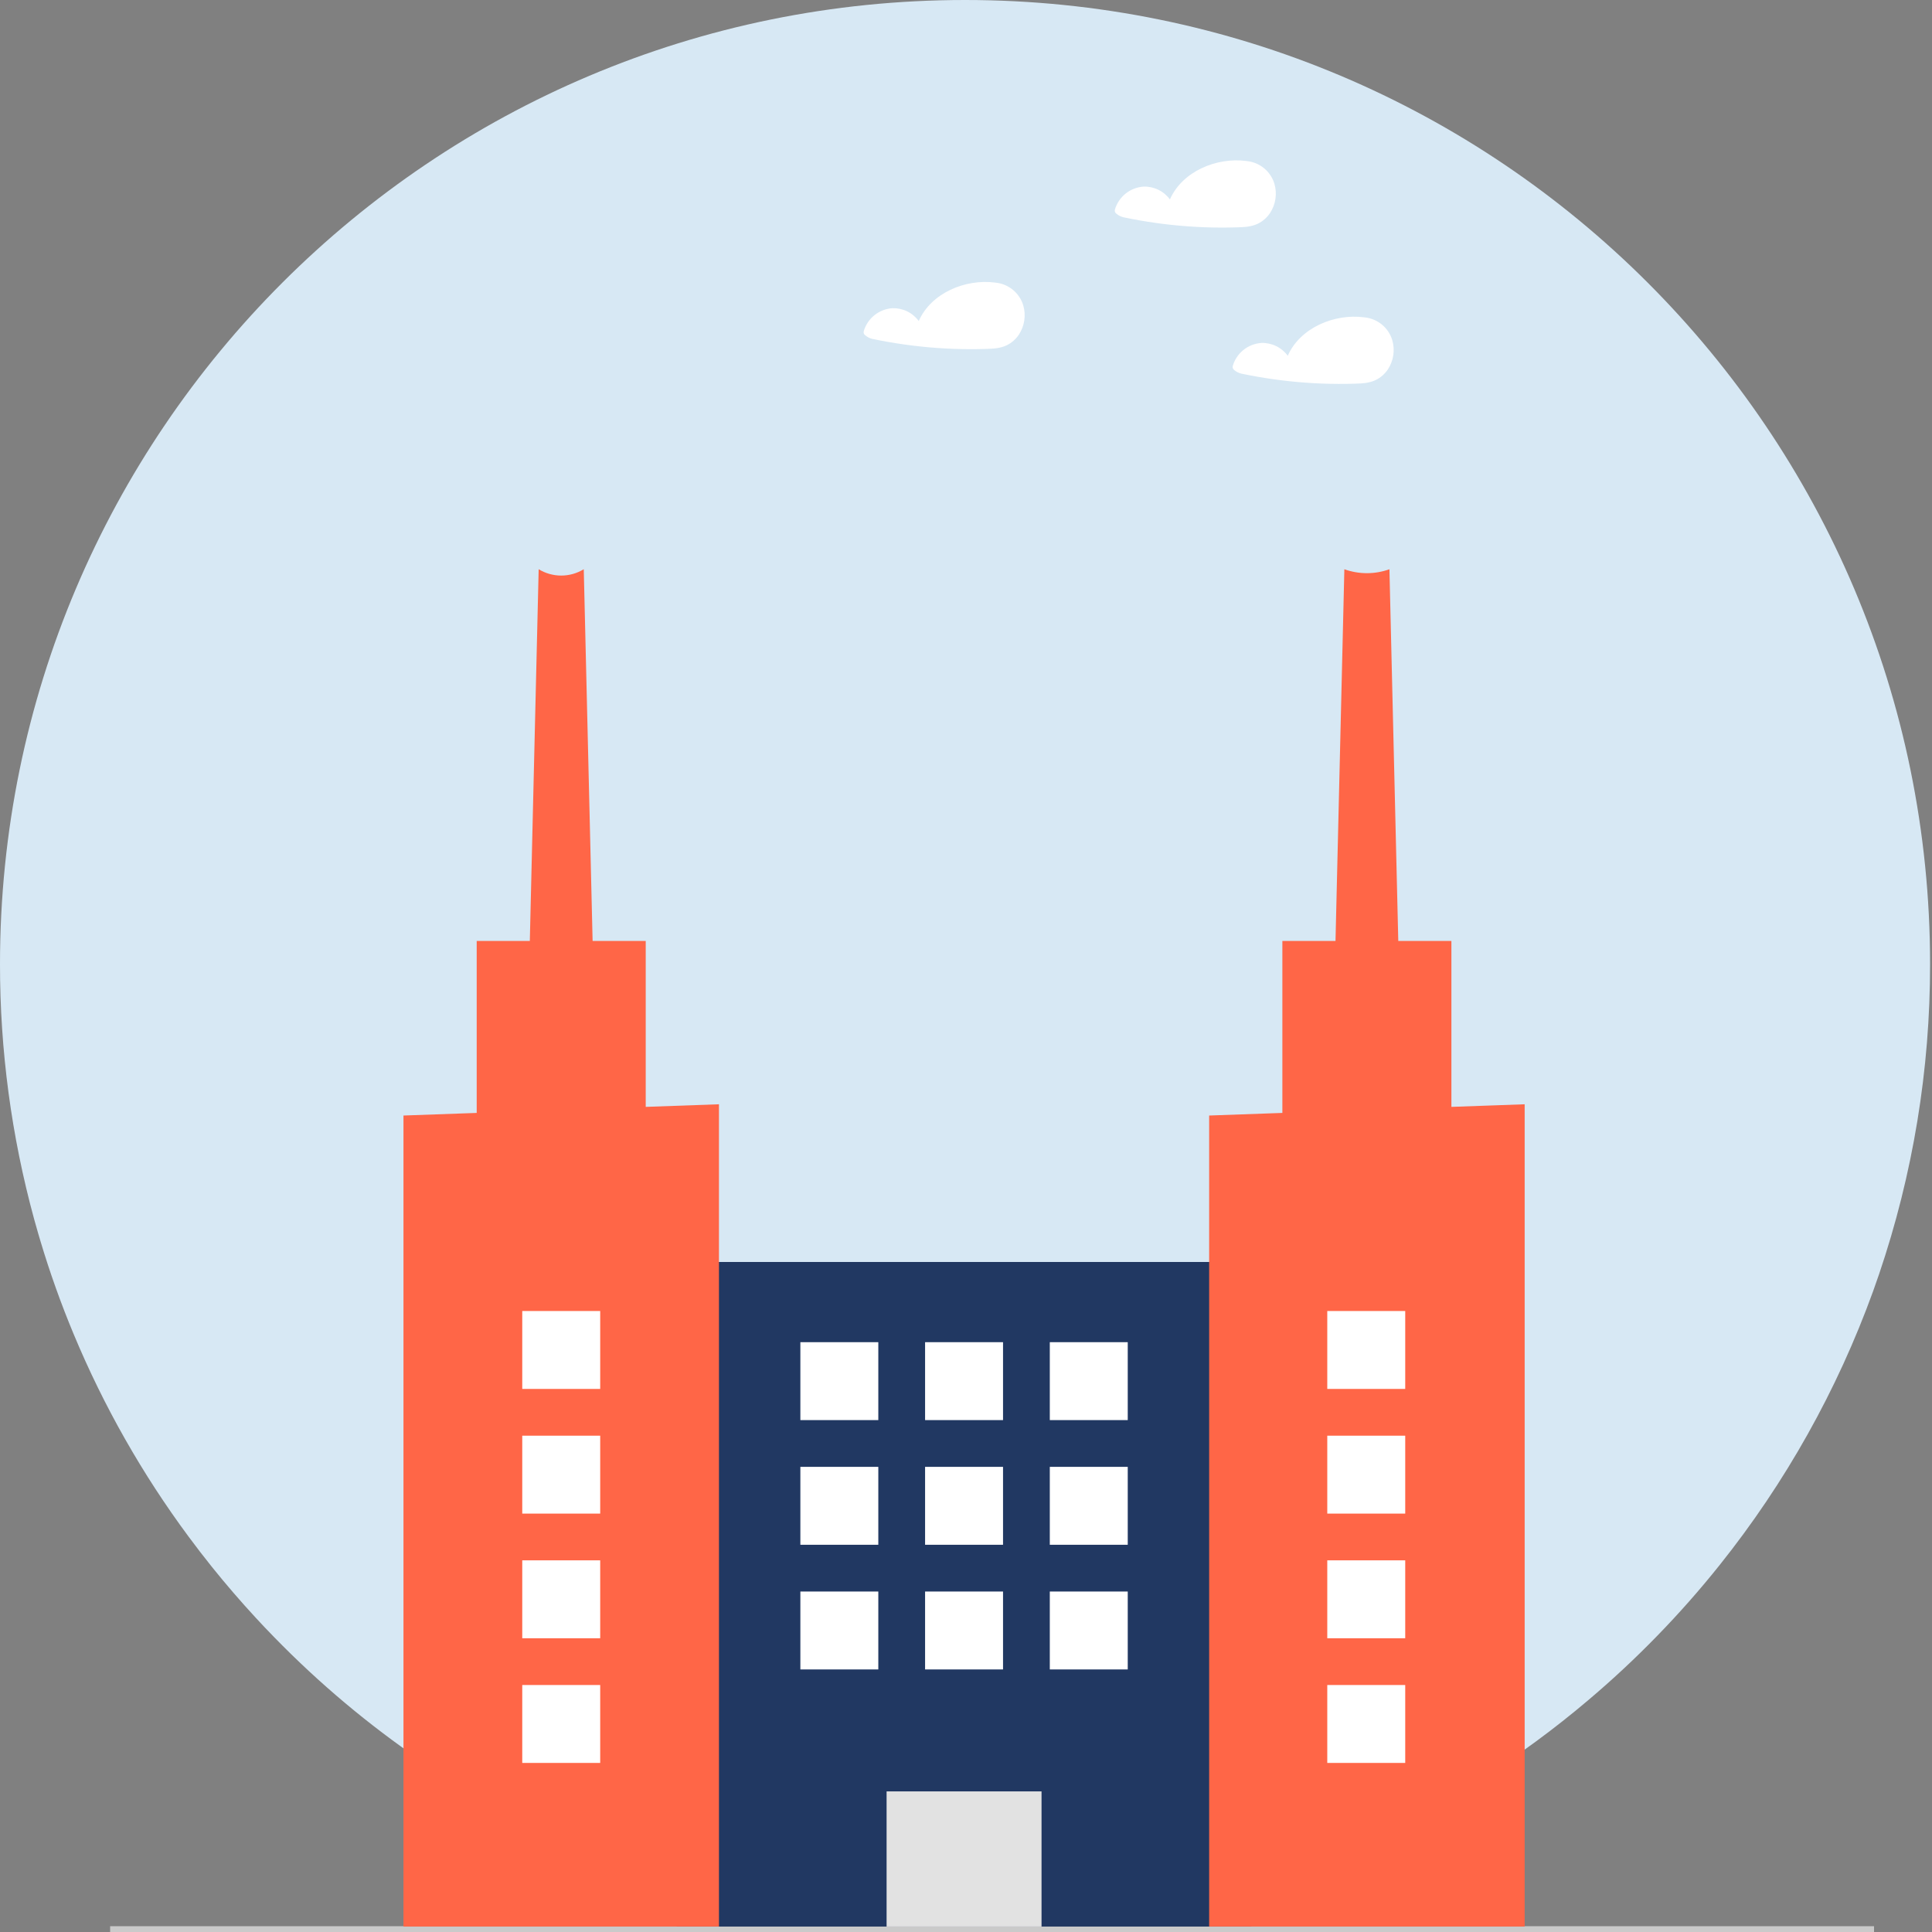 <svg width="1000" height="1000" viewBox="0 0 1000 1000" fill="none" xmlns="http://www.w3.org/2000/svg">
<rect x="0" y="0" width="1000" height="1000" fill="#808080" stroke="none"/>
<g clip-path="url(#clip0_320_258)">
<path d="M999.003 499.002C999.064 553.567 990.153 607.772 972.624 659.451C971.619 662.403 970.589 665.346 969.535 668.279C950.972 719.562 924.13 767.464 890.073 810.082C879.906 822.822 869.132 835.037 857.753 846.724C846.374 858.432 834.428 869.568 821.916 880.134C752.124 939.26 667.345 977.985 576.924 992.04H576.909C565.382 993.827 553.742 995.219 541.989 996.218C527.994 997.399 513.831 997.995 499.501 998.005C432.863 998.091 366.884 984.814 305.476 958.96C244.068 933.106 188.479 895.202 142.003 847.492C138.737 844.155 135.521 840.77 132.353 837.335C124.462 828.787 116.871 819.973 109.58 810.894C105.487 805.785 101.492 800.598 97.595 795.333C73.594 762.94 53.625 727.752 38.128 690.542C31.519 674.695 25.748 658.512 20.837 642.06C20.483 640.893 20.143 639.727 19.803 638.561C19.064 636.051 18.35 633.526 17.66 630.987C5.904 587.977 -0.035 543.587 0 499.002C0 223.414 223.638 0 499.501 0C775.365 0 999.003 223.414 999.003 499.002Z" fill="#D7E8F4"/>
<path d="M970 997H57V1000H970V997Z" fill="#CACACA"/>
<path d="M720.616 175.981C719.666 172.877 717.829 170.119 715.329 168.045C712.83 165.97 709.778 164.671 706.549 164.306C706.476 164.296 706.406 164.309 706.334 164.304C706.24 164.276 706.144 164.254 706.047 164.238C690.681 162.255 672.944 169.594 666.54 184.141C664.978 182.014 662.92 180.298 660.545 179.142C658.17 177.986 655.548 177.425 652.908 177.507C649.502 177.734 646.25 179.003 643.593 181.142C640.936 183.281 639.003 186.185 638.058 189.46C637.958 189.861 637.988 190.283 638.144 190.666C638.3 191.049 638.574 191.372 638.926 191.589C639.941 192.447 641.143 193.057 642.436 193.368C645.227 193.958 648.027 194.499 650.838 194.99C656.321 195.949 661.834 196.724 667.375 197.315C678.624 198.519 689.942 198.946 701.249 198.593C705.014 198.476 708.646 198.351 712.097 196.692C714.607 195.453 716.751 193.585 718.32 191.269C719.797 189.042 720.768 186.52 721.165 183.879C721.562 181.238 721.375 178.542 720.616 175.981V175.981Z" fill="white"/>
<path d="M529.616 157.998C528.666 154.895 526.829 152.136 524.329 150.062C521.83 147.988 518.778 146.688 515.549 146.323C515.476 146.313 515.406 146.327 515.334 146.322C515.24 146.293 515.144 146.271 515.047 146.256C499.681 144.273 481.944 151.612 475.54 166.159C473.978 164.031 471.92 162.315 469.545 161.16C467.17 160.004 464.548 159.443 461.908 159.525C458.502 159.752 455.25 161.021 452.593 163.159C449.936 165.298 448.003 168.203 447.058 171.477C446.958 171.878 446.988 172.301 447.144 172.683C447.3 173.066 447.574 173.389 447.926 173.606C448.941 174.465 450.143 175.074 451.436 175.386C454.227 175.976 457.027 176.517 459.838 177.008C465.321 177.966 470.834 178.741 476.375 179.332C487.624 180.536 498.942 180.963 510.249 180.611C514.014 180.494 517.646 180.369 521.097 178.709C523.607 177.471 525.751 175.602 527.32 173.286C528.797 171.06 529.768 168.538 530.165 165.897C530.562 163.255 530.375 160.56 529.616 157.998V157.998Z" fill="white"/>
<path d="M659.616 95.061C658.666 91.958 656.829 89.199 654.329 87.125C651.83 85.051 648.778 83.751 645.549 83.386C645.476 83.376 645.406 83.39 645.334 83.385C645.24 83.356 645.144 83.334 645.047 83.319C629.681 81.336 611.944 88.675 605.54 103.222C603.978 101.094 601.92 99.378 599.545 98.223C597.17 97.067 594.548 96.506 591.908 96.588C588.502 96.815 585.25 98.084 582.593 100.222C579.936 102.361 578.003 105.266 577.058 108.54C576.958 108.941 576.988 109.364 577.144 109.746C577.3 110.129 577.574 110.452 577.926 110.669C578.941 111.528 580.143 112.137 581.436 112.449C584.227 113.039 587.027 113.58 589.838 114.071C595.321 115.029 600.834 115.804 606.375 116.395C617.624 117.599 628.942 118.026 640.249 117.674C644.014 117.557 647.646 117.432 651.097 115.772C653.607 114.534 655.751 112.665 657.32 110.349C658.797 108.123 659.768 105.601 660.165 102.96C660.562 100.318 660.375 97.623 659.616 95.061V95.061Z" fill="white"/>
<path d="M350.267 997.18H647.719V653.2H350.267L350.267 997.18Z" fill="#213862"/>
<path d="M458.898 997.18H539.094V927.218H458.898V997.18Z" fill="#E2E2E2"/>
<path d="M272.984 539.506H307.983L306.733 487.039V487.019L302.153 294.631C298.639 296.778 294.601 297.913 290.484 297.913C286.366 297.913 282.328 296.778 278.814 294.631L274.235 487.019V487.039L272.984 539.506Z" fill="#FF6647"/>
<path d="M208.836 577.396V997.175H372.13V571.568L334.225 572.919V487.04H246.739V576.045L208.836 577.396Z" fill="#FF6647"/>
<path d="M690.004 539.511H724.998L719.166 294.644C711.625 297.352 703.377 297.352 695.836 294.644L690.004 539.511Z" fill="#FF6647"/>
<path d="M625.852 577.396V997.175H789.163V571.568L775.749 572.052L751.24 572.919V487.04H663.755V576.045L625.852 577.396Z" fill="#FF6647"/>
<path d="M543.375 735.041H583.719V694.712H543.375V735.041Z" fill="white"/>
<path d="M478.824 735.041H519.168V694.712H478.824V735.041Z" fill="white"/>
<path d="M414.269 735.041H454.613V694.712H414.269V735.041Z" fill="white"/>
<path d="M543.375 799.57H583.719V759.241H543.375V799.57Z" fill="white"/>
<path d="M478.824 799.57H519.168V759.241H478.824V799.57Z" fill="white"/>
<path d="M414.269 799.57H454.613V759.241H414.269V799.57Z" fill="white"/>
<path d="M543.375 864.099H583.719V823.77H543.375V864.099Z" fill="white"/>
<path d="M478.824 864.099H519.168V823.77H478.824V864.099Z" fill="white"/>
<path d="M414.269 864.099H454.613V823.77H414.269V864.099Z" fill="white"/>
<path d="M270.316 718.907H310.66V678.579H270.316V718.907Z" fill="white"/>
<path d="M270.316 783.436H310.66V743.108H270.316V783.436Z" fill="white"/>
<path d="M270.316 847.958H310.66V807.63H270.316V847.958Z" fill="white"/>
<path d="M270.316 912.487H310.66V872.159H270.316V912.487Z" fill="white"/>
<path d="M686.996 718.907H727.34V678.579H686.996V718.907Z" fill="white"/>
<path d="M686.996 783.436H727.34V743.108H686.996V783.436Z" fill="white"/>
<path d="M686.996 847.958H727.34V807.63H686.996V847.958Z" fill="white"/>
<path d="M686.996 912.487H727.34V872.159H686.996V912.487Z" fill="white"/>
</g>
<defs>
<clipPath id="clip0_320_258">
<rect width="1000" height="1000" fill="white"/>
</clipPath>
</defs>
</svg>

